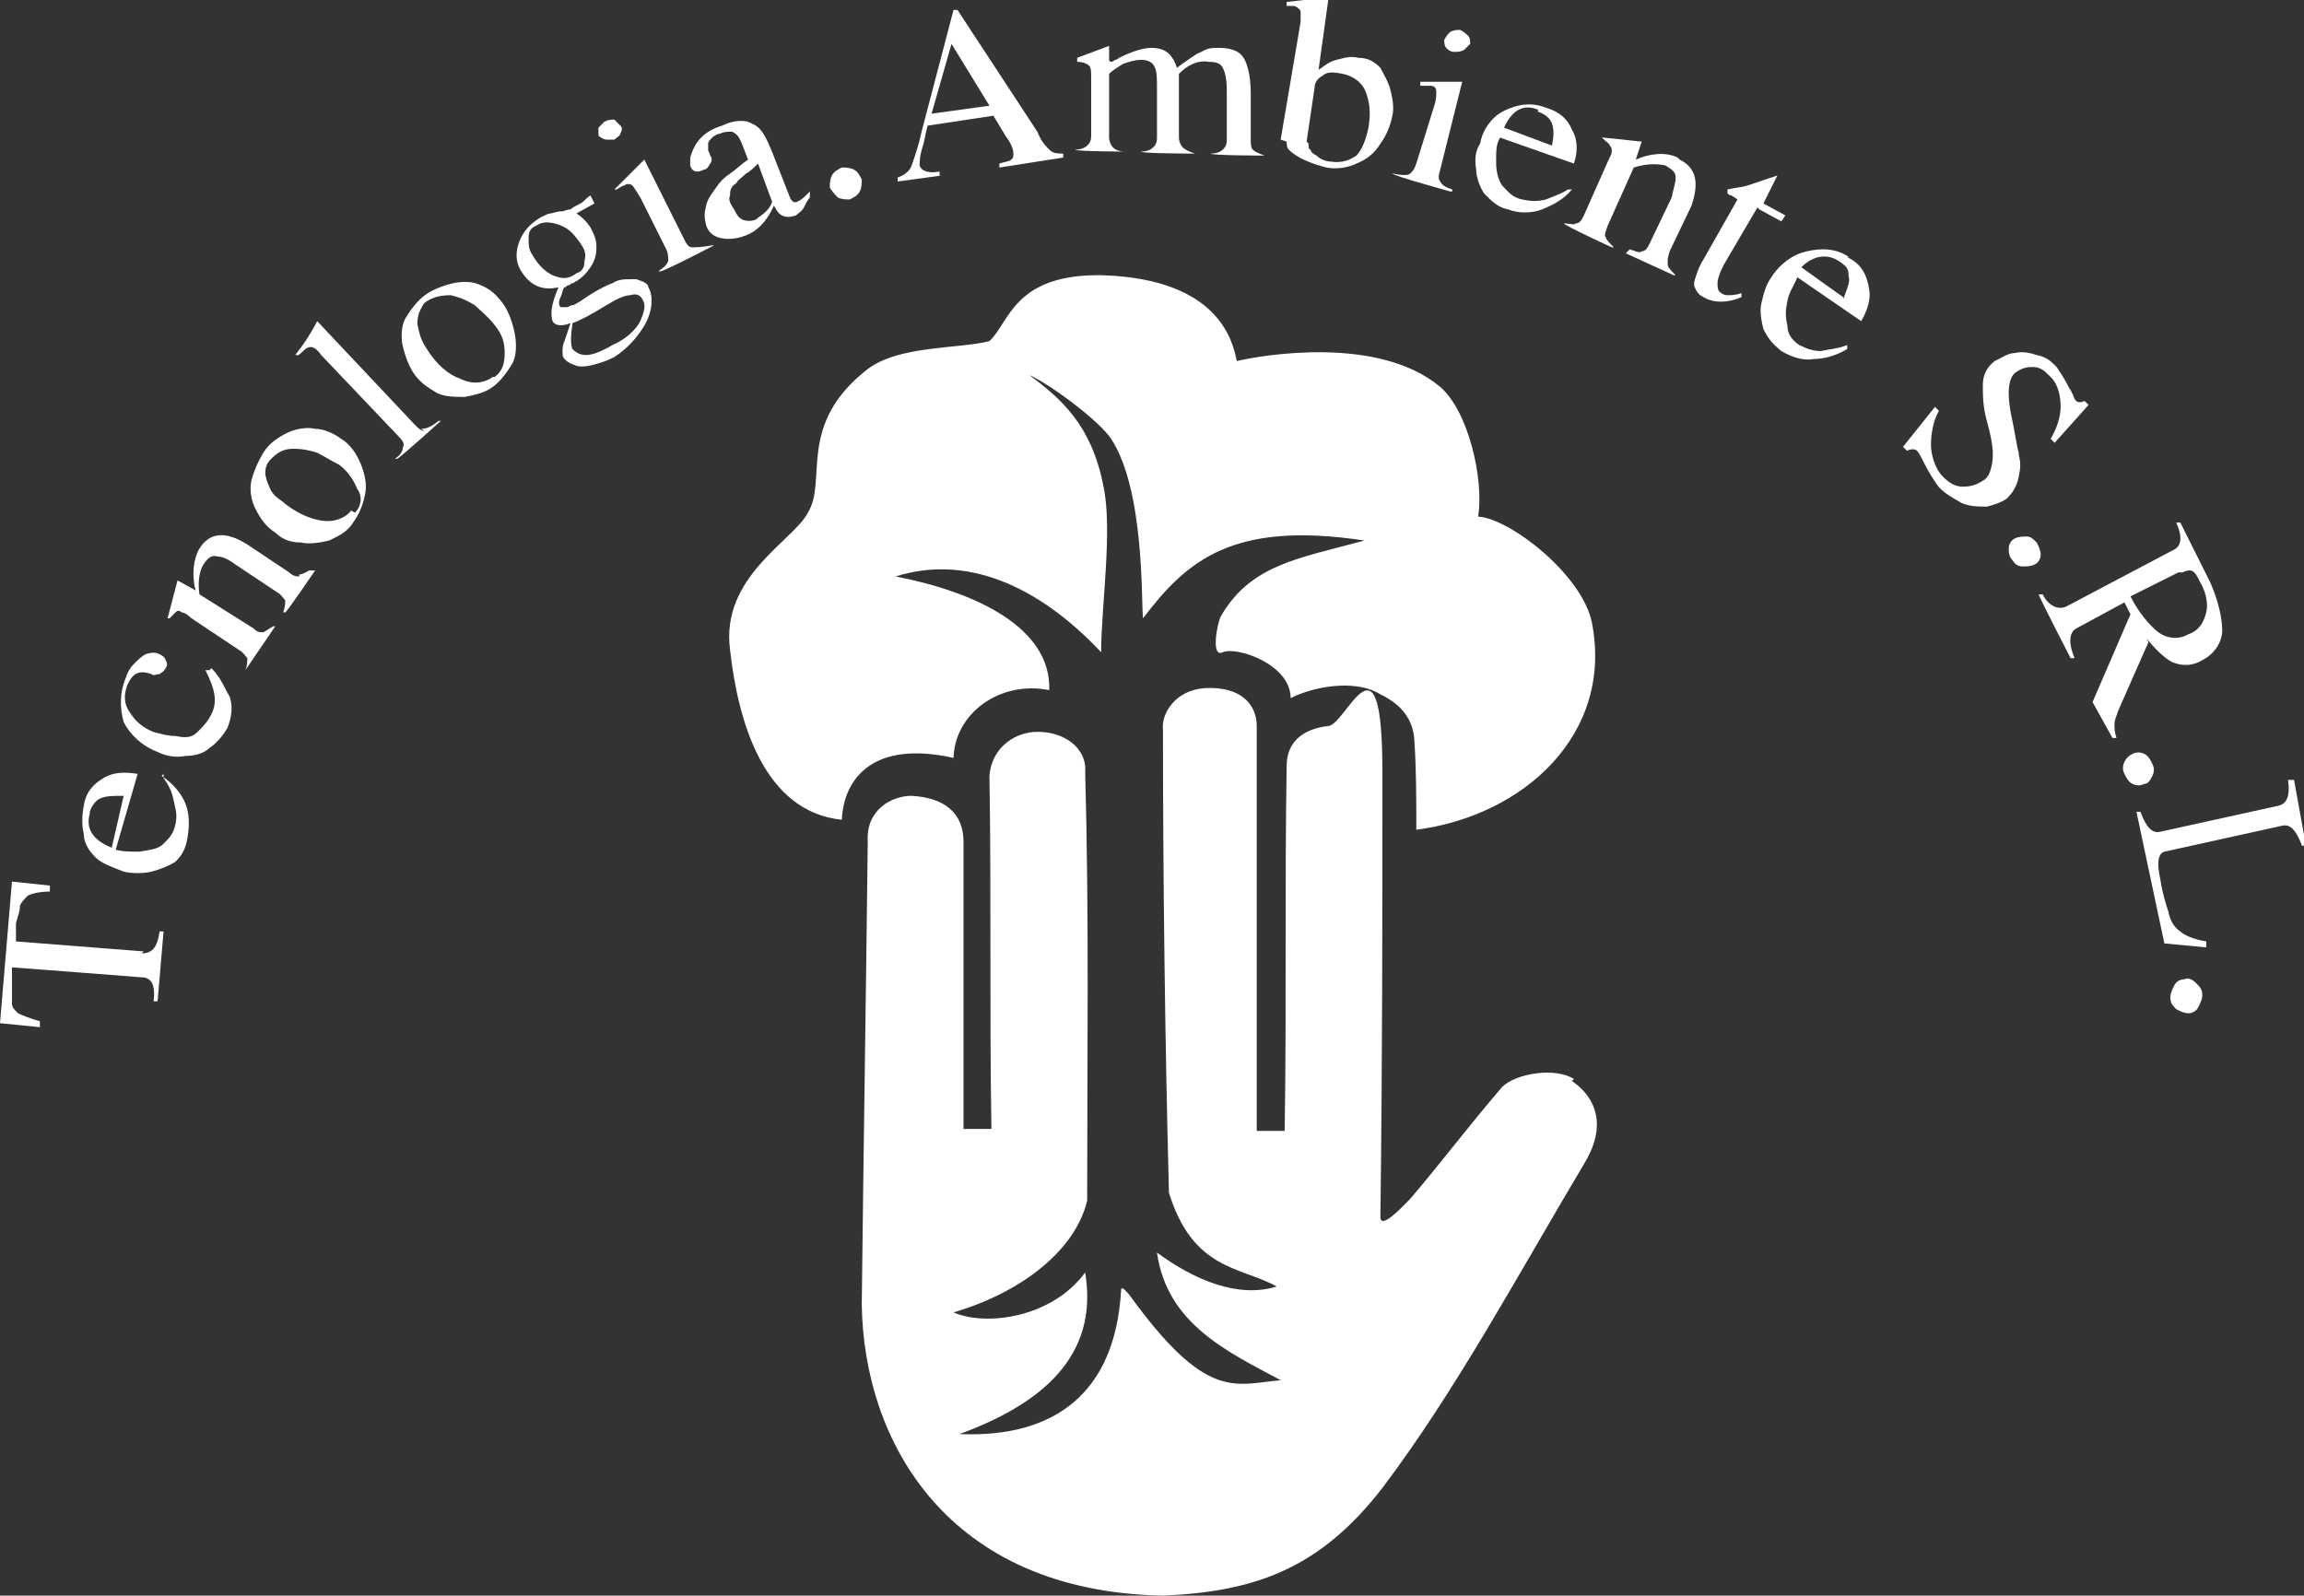 <?xml version="1.0" encoding="UTF-8"?>
<svg xmlns="http://www.w3.org/2000/svg" version="1.1" viewBox="0 0 115.5 80">
  <rect x="0" y="0" width="115.5" height="80" fill="#333333" stroke="none"/>
  <defs>
    <style>
      .cls-1 {
        fill: #fff;
      }
    </style>
  </defs>
  <!-- Generator: Adobe Illustrator 28.7.1, SVG Export Plug-In . SVG Version: 1.2.0 Build 142)  -->
  <g>
    <g id="Livello_1">
      <g id="Livello_1-2" data-name="Livello_1">
        <g>
          <path class="cls-1" d="M78.9,54.1c-.9-.6-2.9-.3-3.6.4-1.8,2.1-2.9,3.6-4.6,5.6-.4.4-1.5,1.6-1.5.9.1-7.8.1-14.8.1-22.3s-1.8-2.4-2.7-2.3c-1,.1-2.1.6-2.1,2-.1,6,0,12.3-.1,18.3h-1.4v-20.3c0-1-.7-2-2.6-1.9-1.5.1-2.2,1.3-2.1,2.1,0,7.4.1,15.6.3,23.2,1.2,3.9,3.6,3.7,5.4,4.7-1.9.6-4.1-.3-6-1.7.5,3.6,3.6,5,6.2,6.4-2.3.2-3.7,1.1-7.6-4.3-.1-.1-.4-.5-.4-.2-.3,5.2-3.4,7.4-8.1,7.2,4.1-1.5,7-3.9,6.3-8.1-1.7,2.3-5,2.7-6.6,2,3.4-1,6.1-3.1,6.7-5.6,0-7,.1-14.4-.1-21.5.1-1.2-1.1-2.1-2.6-2-1.1.1-2.1.9-2.2,2.2.1,5.9,0,11.8.1,17.7h-1.4v-14.4c0-1.4-.9-2.2-2.6-2.3-1,0-2.3.7-2.2,2.3-.1,8.7-.2,14.5-.3,23.2.1,6.9,4.3,14.4,15.1,14.6,4.7-.2,7.9-1.4,11-5.4,3.7-4.9,6.8-10.7,10.2-16.4,1.2-2.1.2-3.4-.7-4Z"/>
          <path class="cls-1" d="M47.8,38.1c0-2.3,2.3-4,4.8-3.5.1-3.1-3.6-4.9-7.7-5.7,3.5-1.1,7.1.4,10.3,3.8,0-2.3.6-6.2.1-8.4-.6-3-2.1-4.3-3.7-5.5,1.1.5,3.5,2.3,4.1,3.2,1.7,2.6,1.5,8.2,1.6,9,2.2-2.9,4.5-4.9,11.1-3.9-3.3.9-5.7,1.2-7.2,3.8-.2.4-.5,2.1.1,1.8.7-.3,3.4.6,3.4,2.3,1.2-.6,3.1-.9,4.3-.3.3.2,1.8.7,1.9,2.4.1,1.5.1,2.8.1,4.5,5.4-.7,9.9-4.8,8.8-10.4-.5-2.4-4.1-5.2-5.7-5.3.3-1.9-.5-5.3-1.9-6.5-3.1-2.6-8.9-1.6-10.2-1.3-.2-1-.9-4.1-6.7-4.3-4.5-.1-4.7,2.4-5.7,3.3-1.5.4-4.5.2-6.1,1.4-3.6,2.8-2,5.6-3,7.2-.7,1.4-4.4,3.2-3.9,6.9.4,3.6,1.7,8.1,5.6,8.5.1-2.1,1.6-4,5.6-3.1Z"/>
          <path class="cls-1" d="M7.2,47.7l-6.4-.5v-.9c.1-.4.2-.6.2-.9.1-.2.2-.3.4-.5.2-.1.6-.2,1.1-.2v-.3l-1.9-.2-.6,7.1,2,.2v-.3c-.4-.1-.9-.3-1.1-.4-.2-.2-.3-.3-.3-.5v-1.8c.1,0,6.5.5,6.5.5.5,0,.7.4.6,1.2h.2l.3-3.5h-.2c-.1.7-.3,1.1-.9,1.1Z"/>
          <path class="cls-1" d="M8.2,38.8v.2c.2.3.4.6.5,1.1s.2.7.1,1.2-.3.7-.6,1-.7.3-1.2.4c-.4,0-.9,0-1.2-.1l1.1-3.8c-.6-.1-1.2-.1-1.7.2s-.9.7-1,1.4c-.1.5-.1,1,0,1.4,0,.5.3.9.6,1.2s.9.5,1.4.7c.4.1,1,.1,1.4,0,.4-.1.9-.3,1.2-.5.3-.3.5-.6.6-1.2s.1-1.2-.1-1.7c-.2-.5-.6-1-1.2-1.4ZM4.5,40.7c.1-.3.3-.6.6-.7.3-.1.6-.1,1.1-.1l-.6,2.6c-1-.4-1.3-1-1.1-1.7Z"/>
          <path class="cls-1" d="M10.5,33.6h-.2c.5,1,.6,1.6.3,2.2-.2.4-.4.6-.7.9s-.6.3-1.1.2c-.4,0-.7-.1-1.1-.2-.5-.2-.9-.5-1.2-1-.3-.4-.3-.9-.1-1.4.3-.6.6-.7,1.2-.5.1.1.2,0,.4,0,.1-.1.2-.1.3-.3.1-.1.1-.3,0-.4,0-.1-.1-.2-.3-.3s-.4-.1-.7,0c-.2.1-.4.3-.6.5s-.3.4-.4.7c-.3.7-.3,1.5-.1,2.2.3.6.9,1.2,1.7,1.5.4.2.9.3,1.4.2.4,0,.9-.1,1.2-.4.3-.2.6-.5.9-1,.2-.5.3-1.1.1-1.6-.2-.3-.4-.9-.9-1.4Z"/>
          <path class="cls-1" d="M15,28.9c-.1,0-.3,0-.5-.2l-2.1-1.4c-1.1-.7-1.9-.6-2.4.2-.3.5-.4,1.3-.2,2.1l-.9-.5-.5,1.9h.1c.1-.1.2-.2.3-.3s.2-.1.3,0c.1,0,.3.1.5.3l2.4,1.6c.2.1.3.3.4.4,0,.1,0,.4-.1.6h0l1.5-2.2h-.1c-.2.1-.3.2-.5.3-.2,0-.3,0-.5-.2l-2.7-1.7c-.1-.6,0-1.2.2-1.5s.4-.5.7-.4c.2,0,.5.1.9.4l2.1,1.4c.2.1.3.3.4.4,0,.1,0,.3-.1.6h.1c0,.1,1.5-2.1,1.5-2.1h-.3c-.2.1-.3.2-.5.2Z"/>
          <path class="cls-1" d="M17.1,22c-.4-.3-.9-.5-1.3-.5-.4-.1-1,0-1.4.2-.4.2-.9.5-1.2,1s-.5,1-.6,1.4c-.1.5,0,1,.2,1.4s.5.9,1,1.2c.3.3.7.5,1.3.5.4.1,1,0,1.4-.1.4-.2.9-.4,1.2-.9.3-.4.5-.9.6-1.4s0-1-.2-1.5c-.2-.5-.5-1-1-1.3ZM17.6,25.6c-.3.4-.9.6-1.5.5s-1.3-.4-2-1c-.3-.2-.5-.4-.6-.7-.1-.2-.2-.5-.2-.7,0-.3.1-.5.3-.7.3-.3.6-.5,1.1-.5s.9.1,1.2.2c.4.2.7.4,1.1.6.4.3.7.7.9,1.2.3.4.2.9-.1,1.2Z"/>
          <path class="cls-1" d="M21.3,21.6c-.2,0-.3-.1-.5-.3l-4.9-5.2c-.3.6-.7,1.2-1.1,1.7h.1c0,.1.3-.2.3-.2.2-.2.3-.2.4-.2s.3.1.5.4l3.9,4.1c.2.2.3.4.2.5,0,.2-.1.4-.4.6h.1c0,.1,2.2-1.9,2.2-1.9h-.1c-.4.3-.6.4-.9.4Z"/>
          <path class="cls-1" d="M25.2,15.2c-.3-.4-.6-.7-1.1-.9-.4-.2-.9-.2-1.4-.1-.4.1-1,.3-1.4.6s-.7.7-1,1.2c-.2.4-.2,1-.1,1.4s.3,1,.6,1.4c.3.4.6.6,1.1.9.4.2.9.2,1.4.2.5-.1,1-.2,1.4-.5s.7-.7,1-1.2c.2-.4.2-1,.1-1.5-.1-.5-.3-1.1-.6-1.5ZM24.7,18.9c-.4.3-1,.4-1.6.1-.6-.2-1.2-.7-1.7-1.5-.2-.3-.3-.5-.4-.9s-.1-.5,0-.9c.1-.2.2-.5.4-.6.3-.2.7-.3,1.2-.3.4.1.7.2,1.2.5.3.3.6.5,1,1s.5.9.5,1.4-.1.9-.5,1.2Z"/>
          <path class="cls-1" d="M31.6,14c-.3,0-.6,0-.9.2-.3.1-.9.4-1.6.9-.2.1-.3.2-.4.2s-.2.1-.3.1h-.3c-.1-.1-.1-.3,0-.5s.1-.4.2-.5c.1,0,.1-.1.2-.1s.1-.1.2-.1.1-.1.2-.1c.3-.2.5-.4.7-.7s.3-.6.3-1-.1-.6-.3-1c-.2-.3-.4-.5-.7-.7l.9-.5-.2-.4c-.2.1-.3.3-.5.4-.2.1-.4.2-.5.3-.2,0-.3.1-.5.1s-.4.1-.5.1-.3.1-.5.2c-.5.3-.9.7-1.1,1.3s-.1,1.1.2,1.5c.4.6,1,.9,1.8.7-.4.9-.4,1.4-.3,1.7.1.2.4.3.9.1-.1.3-.2.6-.3.9-.1.2-.1.4-.1.5,0,.2,0,.3.1.4s.2.2.5.3c.2.1.5.1.9,0s.7-.2,1.1-.4c.3-.2.7-.5,1.1-1s.6-.9.7-1.3.1-.9-.1-1.2c0-.2-.3-.3-.6-.4ZM27.7,13.8c-.4-.2-.7-.5-1-1-.2-.3-.2-.5-.2-.9s.2-.5.4-.6c.3-.2.7-.2,1.2,0s.7.5,1,.9c.2.3.3.5.2.9,0,.3-.1.5-.4.6-.4.3-.7.3-1.2.1ZM32.1,16.1c-.2.4-.7.9-1.4,1.2-.5.3-1,.5-1.3.5s-.5-.1-.7-.3c-.1-.2-.1-.6,0-1.3.3-.1.9-.4,1.7-.9.5-.3.9-.5,1.2-.5.3-.1.5,0,.6.2.2.3.1.6-.1,1.1Z"/>
          <path class="cls-1" d="M34.7,12.4c-.2,0-.3-.2-.4-.4l-2-4-1.5,1.5h.1c.2-.1.3-.2.4-.2.1-.1.3-.1.4,0s.2.3.4.6l1.3,2.6c.1.2.1.4.1.6-.1.2-.2.3-.5.5h.1c0,.1,2.7-1.3,2.7-1.3h-.1c-.5.1-.9.1-1,.1Z"/>
          <path class="cls-1" d="M30.4,7h.4c.1-.1.3-.2.3-.3.1-.2.1-.3,0-.4-.1-.1-.2-.2-.3-.3-.2,0-.3,0-.5.1-.1.1-.2.2-.3.3v.4c.1.1.3.2.4.2Z"/>
          <path class="cls-1" d="M37.4,11.8c.5-.2,1-.6,1.4-1.5.1.2.2.4.4.5s.4.1.7,0c.1-.1.3-.2.4-.4.1-.2.2-.4.3-.5v-.3c-.3.3-.4.4-.6.5s-.3,0-.4-.2l-.9-2.3c-.3-.7-.5-1.2-1-1.4-.3-.2-.9-.2-1.5.1-1,.3-1.4.9-1.6,1.6v.4c.1.3.3.4.7.2.1,0,.2-.1.3-.3.1-.1.1-.3,0-.4,0-.1-.1-.2-.1-.3h0v-.3c0-.1.1-.2.2-.3.1-.1.3-.2.4-.2.2-.1.4-.1.6-.1.2.1.3.2.4.4.1.2.2.5.4,1-.3.2-.6.5-.9.7s-.5.4-.7.7-.4.5-.5.9-.1.6,0,1c.1.3.3.5.6.6.3.1.7.1,1.1,0ZM36.6,9.7c0-.2.1-.4.3-.5.1-.2.3-.3.5-.5.2-.1.4-.3.6-.5l.7,1.9c0,.1-.1.3-.3.5s-.4.3-.5.4c-.2.1-.5.1-.7,0s-.3-.3-.4-.5c-.2-.3-.3-.5-.2-.7Z"/>
          <path class="cls-1" d="M42,9.9c.2.1.4.1.6.1.2-.1.4-.2.5-.4s.1-.4.1-.6c-.1-.2-.2-.4-.4-.5s-.4-.1-.6-.1c-.2.1-.4.2-.5.4s-.1.4-.1.6c.1.2.3.4.4.5Z"/>
          <path class="cls-1" d="M47.1,8.8v-.2c-.5.1-.9,0-1-.3,0-.2,0-.5.2-1.1.1-.5.2-.9.2-.9l3.3-.5.6,1c.3.4.4.7.4.9s0,.2-.1.3-.3.1-.6.2v.2l3.2-.5v-.2c-.3,0-.5,0-.7-.2s-.4-.4-.6-.9l-4-6.1h-.2l-1.6,6.1c-.2.9-.4,1.4-.5,1.7s-.4.5-.7.6v.2l2.2-.3ZM47.7,2.2l1.9,3.1-2.9.4,1-3.5Z"/>
          <path class="cls-1" d="M56.4,7.6c-.3,0-.5-.1-.6-.2-.1-.1-.2-.3-.2-.5v-3.2c.2-.2.4-.3.7-.5.3-.1.6-.2.9-.2.3,0,.6.1.7.4.1.2.1.6.1,1.1v2.4c0,.3-.1.4-.2.5-.1.1-.3.2-.6.2h0c0,.1,2.7.1,2.7.1h0c-.3-.1-.5-.2-.6-.3-.1-.1-.2-.3-.2-.5v-3.2c.4-.4.9-.7,1.5-.6.4,0,.6.1.7.3.1.2.2.5.2,1.2v2.4c0,.3-.1.4-.2.5-.1.1-.3.2-.6.2h0c0,.1,2.7.1,2.7.1h0c-.3-.1-.5-.2-.6-.3-.1-.1-.1-.3-.1-.6v-2.2c0-.7-.1-1.3-.3-1.7-.2-.4-.6-.6-1.3-.6s-.6.1-1.1.3c-.3.2-.6.4-1,.7-.1-.3-.2-.5-.4-.7s-.5-.3-.9-.3-1,.2-1.6.5c0,0-.1.1-.2.1-.1.1-.2.1-.2.1,0,0-.1,0-.1-.1v-.7l-1.6.6v.2c.3,0,.5.1.6.2s.1.3.1.6v2.9c0,.3-.1.4-.2.5-.1.1-.3.2-.6.2h0c0,.1,2.7.1,2.7.1h0Z"/>
          <path class="cls-1" d="M64.5,7.1c0,.1,0,.3.1.4.4.4,1.1.7,1.9.9.5.1,1.1,0,1.5-.2.5-.2.9-.5,1.2-1,.3-.4.5-.9.6-1.4.1-.4,0-.9-.1-1.3-.1-.4-.3-.7-.5-1.1-.3-.3-.6-.5-1.1-.5-.4-.1-.7,0-1.1.1s-.6.3-.9.5l.5-3.6h-.9c-.1.1-.4.1-1.2.2v.2h.4c.2.1.3.2.3.3v.5l-1,5.9ZM65.5,7.1l.4-2.7c0-.3.2-.5.4-.6.2-.2.5-.2,1-.1.5.1,1,.4,1.2,1s.2,1.1.1,1.7c-.1.5-.3,1.1-.6,1.4-.3.2-.7.4-1.3.3-.2,0-.5-.1-.7-.3-.2-.1-.3-.2-.3-.3-.1,0-.1-.1-.1-.3Z"/>
          <path class="cls-1" d="M72.8,9.5c-.3-.1-.5-.2-.6-.4-.1-.1-.1-.3,0-.6l1.1-4.4h-2.1v.2h.5c.2,0,.3.1.3.3s0,.4-.1.7l-.9,2.9c-.1.3-.2.4-.3.5-.1.1-.4.1-.9,0h0c0,.1,2.9.9,2.9.9h.1Z"/>
          <path class="cls-1" d="M72.9,2.6c.2,0,.3,0,.5-.1.1-.1.2-.2.3-.3,0-.2,0-.3-.1-.4-.1-.1-.2-.2-.4-.3-.2,0-.3,0-.5.1-.1.1-.2.2-.3.4,0,.1,0,.3.1.4.1.1.2.2.4.2Z"/>
          <path class="cls-1" d="M74.5,9.8c.3.3.6.6,1.1.7.5.2,1.2.2,1.7,0s1.1-.5,1.5-1h-.2c-.3.2-.6.3-1.1.5-.4.1-.7.1-1.2,0s-.7-.4-1-.7c-.2-.3-.3-.7-.3-1.2s0-.9.2-1.2l3.7,1.3c.2-.6.2-1.2-.1-1.7-.2-.5-.6-.9-1.3-1.1-.5-.2-1-.2-1.4-.1s-.9.3-1.2.6c-.3.3-.6.7-.7,1.3-.2.3-.3.7-.2,1.3,0,.4.2.9.4,1.2ZM77.1,5.6c.3.1.6.3.7.6.1.3.1.6,0,1.1l-2.4-.9c.4-.9,1-1.2,1.7-.9Z"/>
          <path class="cls-1" d="M84.1,7.9c-.6-.3-1.4-.2-2.1.1l.3-.9-1.9-.2h-.1c.2.2.4.3.4.4.1.1.1.2.1.3s-.1.3-.2.5l-1.2,2.7c-.1.2-.2.4-.4.4-.1.1-.3,0-.6,0h0c0,.1,2.4,1.2,2.4,1.2h.1c-.2-.2-.4-.4-.4-.5-.1-.1,0-.3.1-.6l1.3-2.9c.6-.2,1.2-.2,1.6-.1.3.2.5.3.5.6s-.1.5-.2,1l-1.1,2.3c-.1.2-.2.4-.4.4-.1.1-.3,0-.6-.1l-.2.2,2.4,1.1h.1c-.3-.3-.4-.4-.4-.6s0-.3.1-.6l1.1-2.3c.4-1.2.2-1.9-.6-2.3Z"/>
          <path class="cls-1" d="M88.2,10.5l1.1.6.2-.3-1.1-.6.7-1.4c-.6.2-1.2.4-1.5.5s-.6.1-1,.2v.2s.1.1.2.1l.3.2-1.7,3c-.2.3-.3.6-.4.9s-.1.4,0,.6.2.3.4.4c.5.3,1.2.3,1.9,0v-.2c-.3.1-.5.1-.7.1s-.3-.1-.3-.1c-.2-.1-.2-.3-.2-.5s.1-.5.3-.9l1.7-2.9Z"/>
          <path class="cls-1" d="M92.7,12.9c-.4-.3-.9-.4-1.3-.4s-1,.1-1.4.3-.9.6-1.2,1.1c-.3.4-.4.9-.5,1.3s0,.9.1,1.3c.2.4.4.7.9,1.1.5.3,1.1.5,1.6.4.6,0,1.2-.2,1.7-.5v-.2c-.5.2-.9.2-1.3.3-.4,0-.7-.1-1.1-.3-.3-.2-.6-.5-.6-1-.1-.4-.1-.7,0-1.2s.3-.7.5-1.2l3.2,2.2c.3-.5.5-1.1.4-1.6-.1-.7-.4-1.3-1.1-1.6ZM92.4,14.9l-2.1-1.5c.6-.6,1.3-.7,1.9-.3s.4.5.5.9c0,.2-.1.5-.3,1Z"/>
          <path class="cls-1" d="M101.2,22.7c-.1-.3-.2-1.1-.4-2-.2-1.1-.1-1.7.2-2,.3-.2.5-.3.9-.3s.6.2.9.5c.4.4.5,1,.5,1.5s-.2,1.1-.5,1.6l.2.2,1.7-1.9-.2-.2c-.2.1-.4.1-.5-.1,0,0-.1-.3-.3-.6-.2-.4-.4-.7-.6-1-.3-.3-.5-.5-1-.6-.3-.1-.7-.2-1.1-.1-.3,0-.6.2-1,.4-.4.3-.6.7-.6,1.2s0,1.1.2,1.8.3,1.3.3,1.6,0,.6-.2,1.1c-.1.1-.1.2-.3.3-.3.2-.6.3-1,.3s-.7-.2-1-.5c-.4-.4-.6-1.1-.6-1.6s.1-1.2.4-1.7l-.2-.2-1.6,2,.2.2c.2-.1.4-.1.5,0s.2.3.4.7c.2.4.4.7.6,1,.3.4.7.6,1.2.9.4.2.9.2,1.3.2.4-.1.7-.2,1-.4.3-.3.5-.6.6-1.1s.1-.7,0-1.1Z"/>
          <path class="cls-1" d="M102.1,27.2c-.2-.2-.3-.3-.5-.3s-.4,0-.6.1c-.2.1-.3.3-.3.5s0,.4.2.6c.1.2.3.3.5.3s.4,0,.6-.1.3-.3.3-.5-.1-.4-.2-.6Z"/>
          <path class="cls-1" d="M107.6,32c.4.5.9,1,1.3,1.2.5.2,1,.2,1.5-.1.6-.3,1-.9,1-1.5s-.2-1.5-.6-2.4l-1.5-3h-.2c.3.7.3,1.2-.2,1.4l-5.3,2.8c-.4.2-.9,0-1.2-.6h-.2c0,.1,1.6,3.2,1.6,3.2h.2c-.3-.7-.3-1.3.1-1.5l2.4-1.3.3.6-1.9,4.4,1,1.8h.2c-.1-.3-.1-.5-.1-.7s.1-.4.2-.7l1.5-3.4ZM109.4,28.7c.2-.1.3-.1.4-.1s.2.1.2.1c.1.1.2.3.3.5.3.5.4,1.1.3,1.5s-.3.9-.9,1.1c-.5.3-1.1.2-1.5-.1s-1-1-1.4-1.8l2.4-1.2Z"/>
          <path class="cls-1" d="M107.9,38.9c.1-.2.1-.4,0-.6-.1-.2-.2-.4-.4-.5-.2-.1-.4-.1-.6,0s-.3.2-.4.4-.1.4,0,.6c.1.2.2.4.4.5.2.1.4.1.6,0,.2,0,.3-.2.4-.4Z"/>
          <path class="cls-1" d="M114.9,39.1h-.2c.1.7,0,1.2-.5,1.3l-5.9,1.3c-.4.1-.7-.2-1-1h-.2l1.4,6.6,2.1.2v-.3c-.6-.1-1.1-.3-1.3-.5-.3-.2-.5-.5-.6-1-.1-.3-.3-.9-.4-1.6-.2-.9-.1-1.3.2-1.4l5.9-1.3c.4-.1.7.2,1,1h.2l-.6-3.3Z"/>
          <path class="cls-1" d="M109.5,49.1c-.2,0-.4.1-.5.3s-.2.4-.2.6c0,.3.1.4.3.6.2.1.4.2.6.2s.4-.1.5-.3.2-.4.2-.6c0-.3-.1-.4-.3-.6-.2-.2-.4-.3-.6-.2Z"/>
        </g>
      </g>
    </g>
  </g>
</svg>